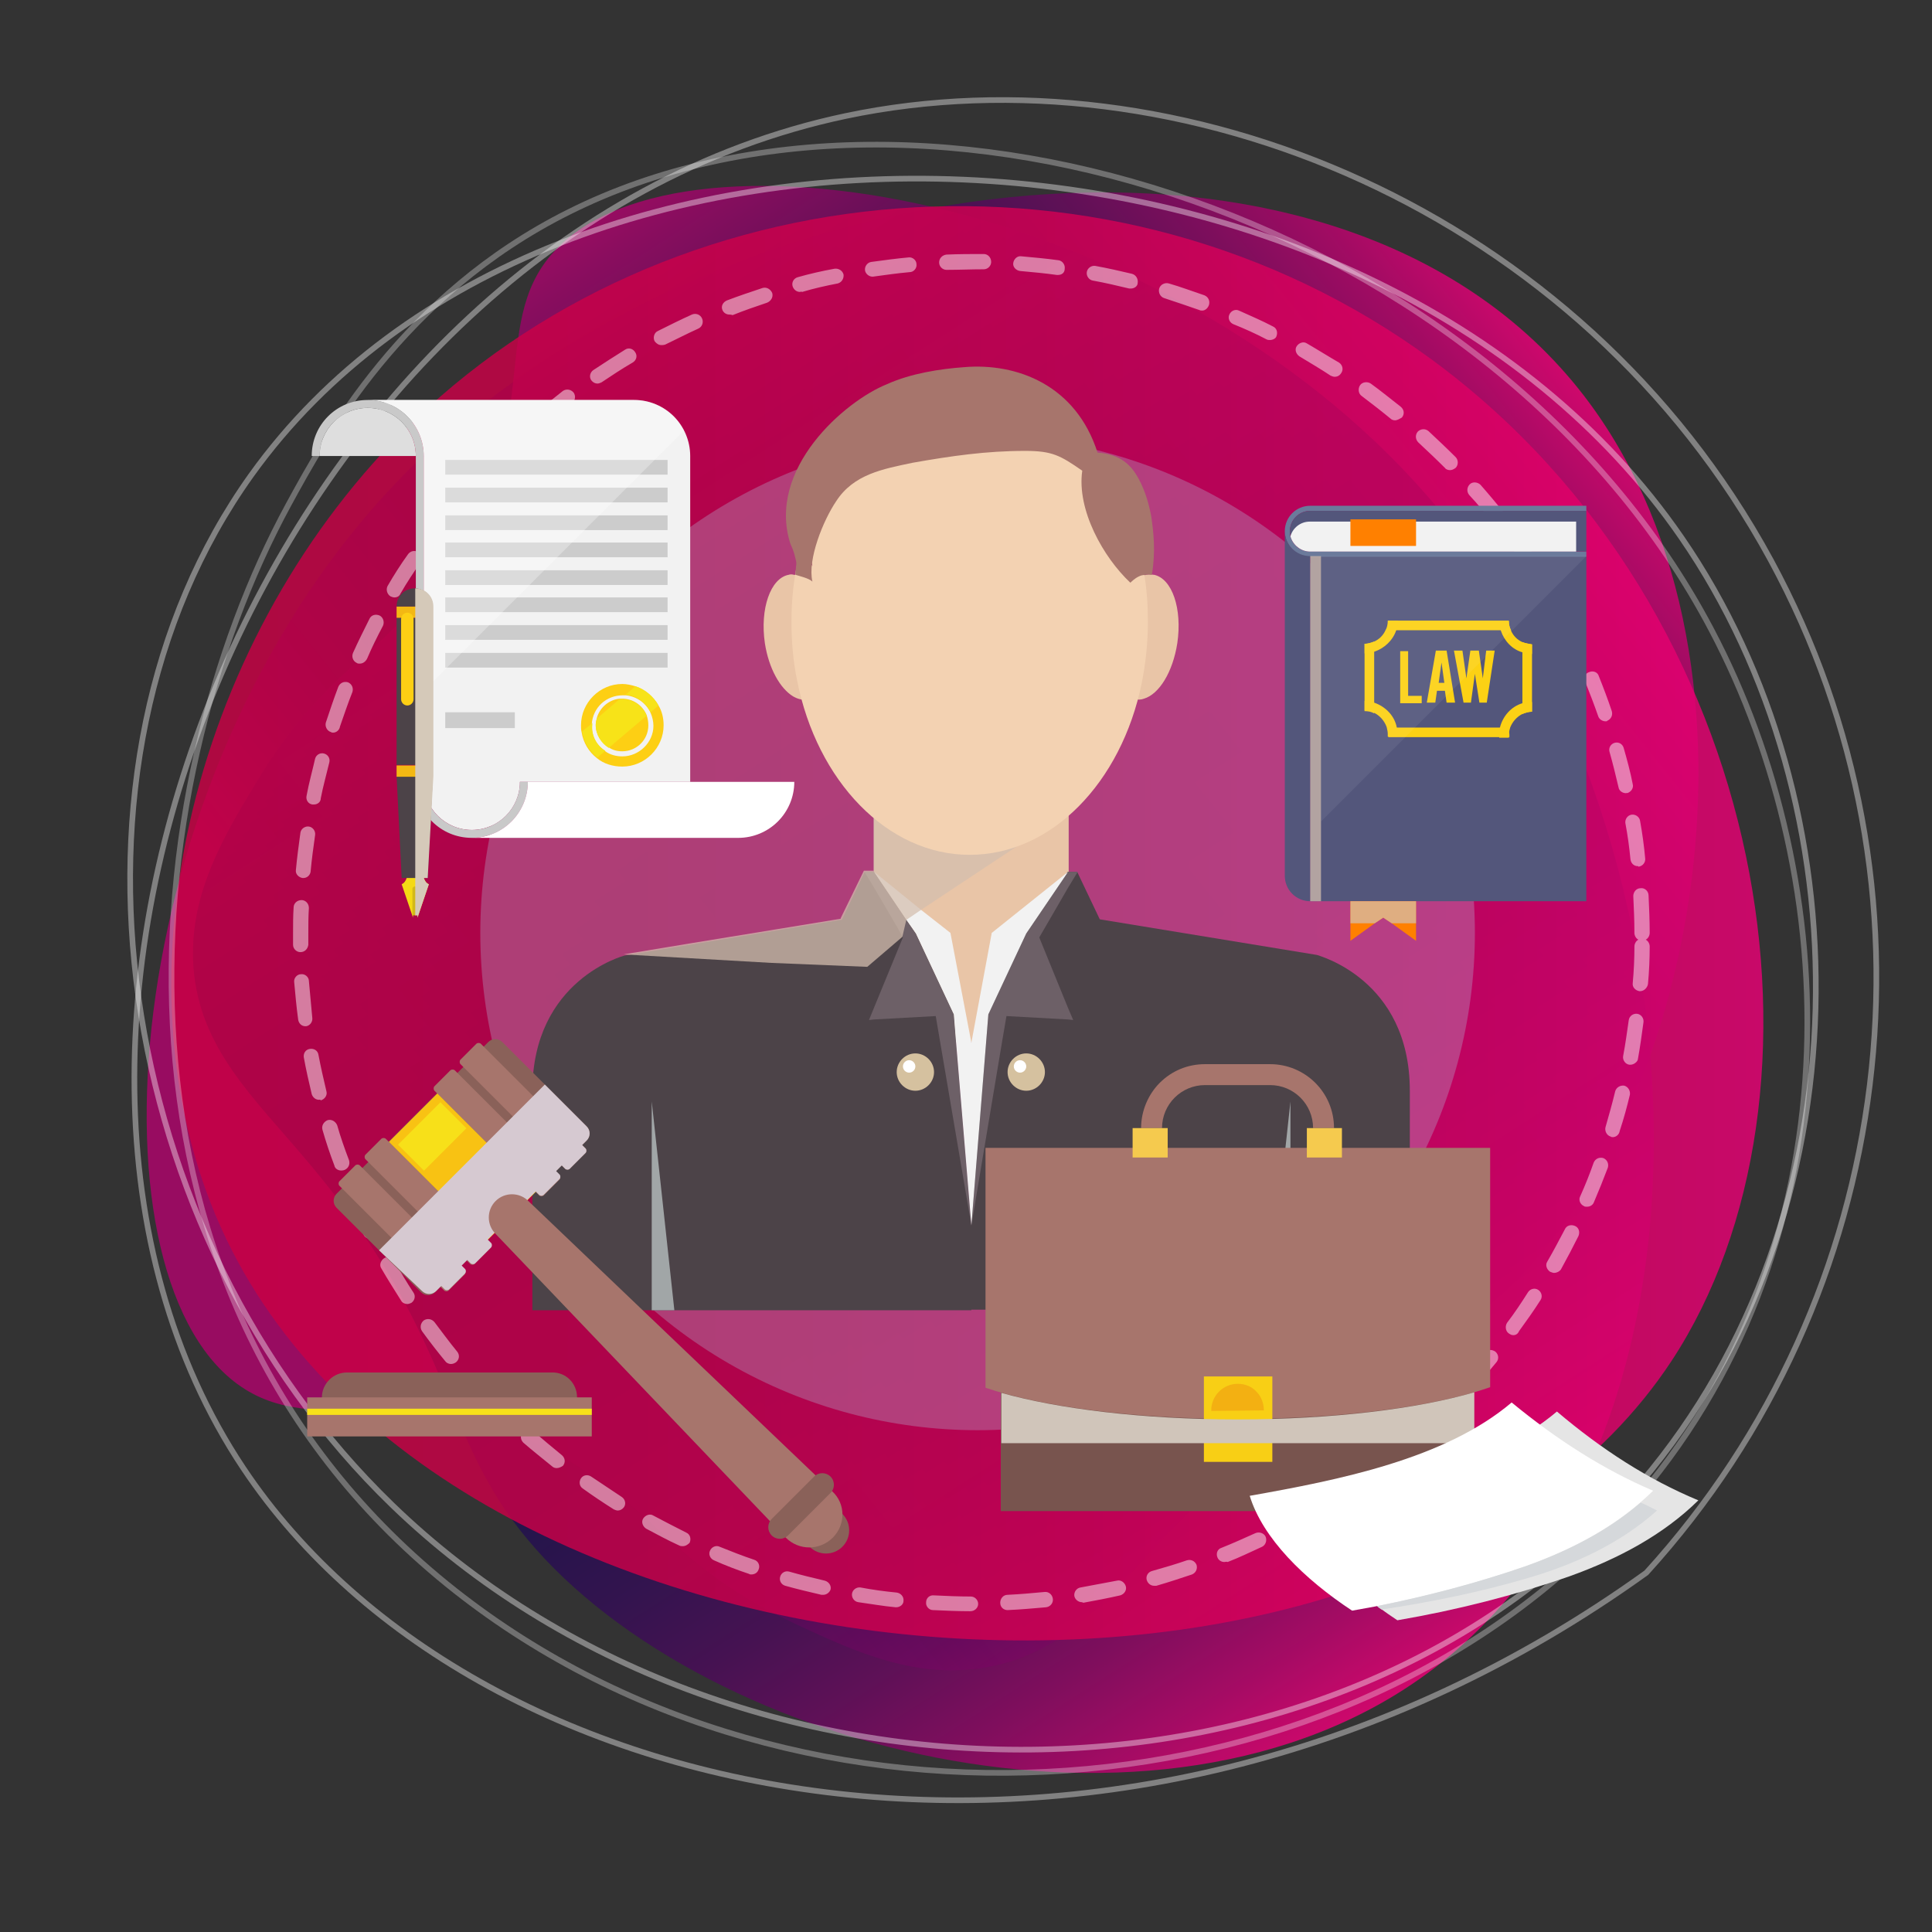 <?xml version="1.0" encoding="utf-8"?>
<!-- Generator: Adobe Illustrator 23.0.1, SVG Export Plug-In . SVG Version: 6.00 Build 0)  -->
<svg version="1.1" id="Layer_1" xmlns="http://www.w3.org/2000/svg" xmlns:xlink="http://www.w3.org/1999/xlink" x="0px" y="0px"
	 viewBox="0 0 341.5 341.5" style="enable-background:new 0 0 341.5 341.5;" xml:space="preserve">
<rect x="0" y="0" width="341.5" height="341.5" fill="#333333" stroke="none"/>
<style type="text/css">
	.st0{display:none;}
	.st1{display:inline;fill:#0090E9;}
	.st2{display:none;fill:url(#SVGID_1_);}
	.st3{opacity:0.85;fill:url(#SVGID_2_);enable-background:new    ;}
	.st4{opacity:0.85;fill:url(#SVGID_3_);enable-background:new    ;}
	.st5{display:none;opacity:0.85;fill:url(#SVGID_4_);enable-background:new    ;}
	.st6{opacity:0.82;fill:url(#SVGID_5_);enable-background:new    ;}
	.st7{display:none;fill:url(#SVGID_6_);}
	.st8{opacity:0.39;fill:none;stroke:#FFFFFF;stroke-miterlimit:10;enable-background:new    ;}
	.st9{opacity:0.3;fill:none;stroke:#FFFFFF;stroke-miterlimit:10;enable-background:new    ;}
	.st10{opacity:0.38;fill:none;stroke:#FFFFFF;stroke-miterlimit:10;enable-background:new    ;}
	.st11{fill:url(#SVGID_7_);}
	.st12{opacity:0.31;fill:#B2C1DD;}
	.st13{opacity:0.48;}
	.st14{fill:#FFFFFF;}
	.st15{fill:#C9C9C9;}
	.st16{fill:#DEDEDE;}
	.st17{fill:#F2F2F2;}
	.st18{fill:#CCCCCC;}
	.st19{opacity:0.3;fill:#FFFFFF;}
	.st20{fill:#FDCF14;}
	.st21{fill:#F7E318;}
	.st22{fill:#F4D915;}
	.st23{fill:#4C4348;}
	.st24{fill:#F3B813;}
	.st25{fill:#D2B919;}
	.st26{fill:#D5C9B9;}
	.st27{fill:#53567B;}
	.st28{fill:#6B7A9B;}
	.st29{opacity:0.74;fill:#D4BFAE;}
	.st30{fill:#FF8000;}
	.st31{fill:#FCD114;}
	.st32{opacity:7.000000e-02;fill:#F2F2F2;}
	.st33{fill:#E9C5A7;}
	.st34{fill:#E5E5E5;}
	.st35{fill:#6D6067;}
	.st36{fill:#A1A6A7;}
	.st37{fill:#F3D2B2;}
	.st38{fill:#A7756C;}
	.st39{fill:#D5C19F;}
	.st40{fill:#8A6159;}
	.st41{fill:#F8C213;}
	.st42{fill:#D6C9D1;}
	.st43{fill:#F7E019;}
	.st44{fill:#78544E;}
	.st45{fill:#F5CA4E;}
	.st46{fill:#F8CF15;}
	.st47{fill:#F3B012;}
	.st48{fill:#D0C5BA;}
	.st49{fill:#D5D8DB;}
</style>
<g>
	<g id="Layer_4" class="st0">
		<rect class="st1" width="351" height="341.5"/>
	</g>
	<g>
		<g>
			
				<linearGradient id="SVGID_1_" gradientUnits="userSpaceOnUse" x1="0" y1="-483.4" x2="342.8" y2="-483.4" gradientTransform="matrix(1 0 0 -1 0 -312)">
				<stop  offset="0" style="stop-color:#14104D"/>
				<stop  offset="0.15" style="stop-color:#18104E"/>
				<stop  offset="0.288" style="stop-color:#230F50"/>
				<stop  offset="0.422" style="stop-color:#360D53"/>
				<stop  offset="0.553" style="stop-color:#500B58"/>
				<stop  offset="0.682" style="stop-color:#72095F"/>
				<stop  offset="0.81" style="stop-color:#9C0666"/>
				<stop  offset="0.934" style="stop-color:#CC0270"/>
				<stop  offset="1" style="stop-color:#E90075"/>
			</linearGradient>
			<rect class="st2" width="342.8" height="342.8"/>
			<title>featured-carousel-1</title>
			<g>
				<g id="Layer_15">
					
						<linearGradient id="SVGID_2_" gradientUnits="userSpaceOnUse" x1="-633.981" y1="-995.77" x2="-338.125" y2="-995.795" gradientTransform="matrix(0.78 -0.625 -0.625 -0.78 -80.525 -920.755)">
						<stop  offset="0.186" style="stop-color:#A90569"/>
						<stop  offset="0.2" style="stop-color:#990666"/>
						<stop  offset="0.24" style="stop-color:#71095E"/>
						<stop  offset="0.281" style="stop-color:#4F0C58"/>
						<stop  offset="0.322" style="stop-color:#350E53"/>
						<stop  offset="0.365" style="stop-color:#230F50"/>
						<stop  offset="0.409" style="stop-color:#18104E"/>
						<stop  offset="0.458" style="stop-color:#14104D"/>
						<stop  offset="0.559" style="stop-color:#17104E"/>
						<stop  offset="0.636" style="stop-color:#210F4F"/>
						<stop  offset="0.704" style="stop-color:#310E52"/>
						<stop  offset="0.768" style="stop-color:#480C57"/>
						<stop  offset="0.829" style="stop-color:#660A5C"/>
						<stop  offset="0.887" style="stop-color:#8A0763"/>
						<stop  offset="0.944" style="stop-color:#B5046B"/>
						<stop  offset="0.997" style="stop-color:#E60075"/>
						<stop  offset="1" style="stop-color:#E90075"/>
					</linearGradient>
					<path class="st3" d="M41.9,244.6C14.5,224.4,21.1,135,71.4,83.9C125.1,29.4,234.1,12.7,279,68.7
						c37.1,46.3,21.4,130.9-15.3,161.6c-15.1,12.6-32.4,14.9-57.1,40.6c-10.3,10.7-17.8,21.3-32.2,23.8c-12.3,2.2-23-2.6-33.7-7.6
						c-21.2-10-24-19.2-39.5-28.5C73.7,242,56.4,255.3,41.9,244.6z"/>
					
						<linearGradient id="SVGID_3_" gradientUnits="userSpaceOnUse" x1="92.003" y1="727.364" x2="387.861" y2="727.17" gradientTransform="matrix(0.541 0.841 0.841 -0.541 -572.304 364.977)">
						<stop  offset="0" style="stop-color:#A90569"/>
						<stop  offset="2.322567e-02" style="stop-color:#990666"/>
						<stop  offset="9.014110e-02" style="stop-color:#71095E"/>
						<stop  offset="0.159" style="stop-color:#4F0C58"/>
						<stop  offset="0.229" style="stop-color:#350E53"/>
						<stop  offset="0.301" style="stop-color:#230F50"/>
						<stop  offset="0.376" style="stop-color:#18104E"/>
						<stop  offset="0.458" style="stop-color:#14104D"/>
						<stop  offset="0.555" style="stop-color:#17104E"/>
						<stop  offset="0.632" style="stop-color:#210F4F"/>
						<stop  offset="0.701" style="stop-color:#320E53"/>
						<stop  offset="0.766" style="stop-color:#490C57"/>
						<stop  offset="0.828" style="stop-color:#670A5D"/>
						<stop  offset="0.888" style="stop-color:#8D0764"/>
						<stop  offset="0.945" style="stop-color:#B8046C"/>
						<stop  offset="1" style="stop-color:#E90075"/>
					</linearGradient>
					<path class="st4" d="M97.9,44.5c23-25.2,111.2-9.3,156.8,46c48.6,59,53.9,169.2-6.5,208.1c-49.9,32.1-132.4,7.6-159.1-32
						c-11-16.4-11.5-33.8-34.5-61C45,194.1,35.3,185.5,34.2,171c-0.9-12.5,5-22.6,11.1-32.7c12.1-20.1,21.6-21.9,32.5-36.4
						C97.2,76.4,85.8,57.7,97.9,44.5z"/>
					
						<linearGradient id="SVGID_4_" gradientUnits="userSpaceOnUse" x1="12.153" y1="-472.275" x2="308" y2="-472.275" gradientTransform="matrix(1 0 0 -1 0 -312)">
						<stop  offset="0" style="stop-color:#C90044"/>
						<stop  offset="0.298" style="stop-color:#CB0048"/>
						<stop  offset="0.572" style="stop-color:#D30053"/>
						<stop  offset="0.837" style="stop-color:#DF0065"/>
						<stop  offset="1" style="stop-color:#E90075"/>
					</linearGradient>
					<path class="st5" d="M13,150.5c-8.8-33,52.3-98.6,123.5-107c75.9-9,171.5,46.2,171.5,118c0,59.3-65.2,115.5-113,116.5
						c-19.7,0.4-34.6-8.6-70-4c-14.7,1.9-27.2,5.4-40-1.5c-11-6-16.3-16.5-21.5-27c-10.3-21-6.8-30-13-47
						C39.4,168.3,17.6,167.8,13,150.5z"/>
					
						<linearGradient id="SVGID_5_" gradientUnits="userSpaceOnUse" x1="30.287" y1="-475.2" x2="311.692" y2="-475.2" gradientTransform="matrix(1 0 0 -1 0 -312)">
						<stop  offset="0" style="stop-color:#C90044"/>
						<stop  offset="0.298" style="stop-color:#CB0048"/>
						<stop  offset="0.572" style="stop-color:#D30053"/>
						<stop  offset="0.837" style="stop-color:#DF0065"/>
						<stop  offset="1" style="stop-color:#E90075"/>
					</linearGradient>
					<path class="st6" d="M40,219c-21.1-43.9-6.5-104.8,31-142.5c47-47.3,125.9-54.1,182-13c60.9,44.7,73.2,130.2,42.5,177
						C246.4,315.2,80.3,303.1,40,219z"/>
					
						<radialGradient id="SVGID_6_" cx="170.8" cy="882.8" r="170.8" gradientTransform="matrix(1 0 0 1 0 -712)" gradientUnits="userSpaceOnUse">
						<stop  offset="0" style="stop-color:#FFFFFF"/>
						<stop  offset="0.959" style="stop-color:#FFFFFF"/>
						<stop  offset="1" style="stop-color:#FFFFFF"/>
					</radialGradient>
					<circle class="st7" cx="170.8" cy="170.8" r="170.8"/>
				</g>
			</g>
			<path class="st8" d="M44.4,84C97.8,9.4,242.5,15.6,297.2,95c32.4,47,33.2,119.5-7.1,167c-53.2,62.8-161,61.9-220.8,4
				C19.8,218.1,7.6,135.5,44.4,84z"/>
			<path class="st9" d="M80.5,281.2C14.3,229,23.8,139.2,51,89.2c6.5-11.9,20.1-37,49.5-51.7c62.8-31.5,163.9,1.5,202,73.8
				c23.5,44.5,26,109.5-14.5,155.2C238.3,322.6,141.7,329.4,80.5,281.2z"/>
			<path class="st10" d="M291,278c44.6-49,53.4-121.2,22-179C279.3,37,208.4,8.1,149.5,20.5C48.6,41.8-8.4,182.4,43,259.5
				C84.8,322.2,199.1,344.1,291,278z"/>
		</g>
		<g id="Layer_3">
			
				<linearGradient id="SVGID_7_" gradientUnits="userSpaceOnUse" x1="51.5" y1="-542.5" x2="51.5" y2="-542.5" gradientTransform="matrix(1 0 0 -1 0 -312)">
				<stop  offset="0" style="stop-color:#C90044"/>
				<stop  offset="0.298" style="stop-color:#CB0048"/>
				<stop  offset="0.572" style="stop-color:#D30053"/>
				<stop  offset="0.837" style="stop-color:#DF0065"/>
				<stop  offset="1" style="stop-color:#E90075"/>
			</linearGradient>
			<path class="st11" d="M51.5,230.5"/>
		</g>
	</g>
</g>
<g>
	<circle class="st12" cx="172.8" cy="164.9" r="87.9"/>
	<g class="st13">
		<path class="st14" d="M171.5,284.8L171.5,284.8c-2.2,0-4.4-0.1-6.6-0.2c-0.7,0-1.3-0.7-1.2-1.4c0-0.7,0.6-1.3,1.4-1.2
			c2.1,0.1,4.3,0.2,6.5,0.2c0.7,0,1.3,0.6,1.3,1.3C172.9,284.2,172.3,284.8,171.5,284.8z M178.1,284.6c-0.7,0-1.3-0.5-1.3-1.3
			c0-0.7,0.5-1.4,1.3-1.4c2.2-0.1,4.3-0.3,6.5-0.5c0.7-0.1,1.4,0.4,1.5,1.2c0.1,0.7-0.4,1.4-1.2,1.5
			C182.6,284.3,180.4,284.5,178.1,284.6C178.1,284.6,178.1,284.6,178.1,284.6z M158.4,284.1c0,0-0.1,0-0.1,0
			c-2.2-0.2-4.4-0.6-6.6-0.9c-0.7-0.1-1.2-0.8-1.1-1.5c0.1-0.7,0.8-1.2,1.5-1.1c2.1,0.4,4.3,0.7,6.4,0.9c0.7,0.1,1.3,0.7,1.2,1.5
			C159.7,283.6,159.1,284.1,158.4,284.1z M191.2,283.2c-0.6,0-1.2-0.5-1.3-1.1c-0.1-0.7,0.4-1.4,1.1-1.5c2.1-0.4,4.3-0.8,6.4-1.2
			c0.7-0.2,1.4,0.3,1.6,1c0.2,0.7-0.3,1.4-1,1.6c-2.2,0.5-4.3,0.9-6.5,1.3C191.3,283.2,191.2,283.2,191.2,283.2z M145.5,281.9
			c-0.1,0-0.2,0-0.3,0c-2.1-0.5-4.3-1-6.4-1.6c-0.7-0.2-1.1-0.9-0.9-1.6c0.2-0.7,0.9-1.1,1.6-0.9c2.1,0.6,4.2,1.1,6.3,1.6
			c0.7,0.2,1.2,0.9,1,1.6C146.6,281.5,146.1,281.9,145.5,281.9z M204,280.3c-0.6,0-1.1-0.4-1.3-1c-0.2-0.7,0.2-1.4,0.9-1.6
			c2.1-0.6,4.2-1.2,6.2-1.9c0.7-0.2,1.4,0.1,1.7,0.8c0.2,0.7-0.1,1.4-0.8,1.7c-2.1,0.7-4.2,1.4-6.3,2
			C204.2,280.3,204.1,280.3,204,280.3z M132.8,278.3c-0.1,0-0.3,0-0.4-0.1c-2.1-0.7-4.2-1.5-6.2-2.4c-0.7-0.3-1-1.1-0.7-1.7
			c0.3-0.7,1.1-1,1.7-0.7c2,0.8,4,1.6,6.1,2.3c0.7,0.2,1.1,1,0.8,1.7C133.9,278,133.4,278.3,132.8,278.3z M216.4,276.1
			c-0.5,0-1-0.3-1.2-0.8c-0.3-0.7,0-1.5,0.7-1.7c2-0.8,4-1.7,6-2.6c0.7-0.3,1.5,0,1.8,0.6c0.3,0.7,0,1.5-0.6,1.8
			c-2,0.9-4,1.9-6.1,2.7C216.8,276,216.6,276.1,216.4,276.1z M120.7,273.3c-0.2,0-0.4,0-0.6-0.1c-2-0.9-4-2-5.9-3
			c-0.6-0.4-0.9-1.2-0.5-1.8c0.4-0.6,1.2-0.9,1.8-0.5c1.9,1,3.8,2,5.8,3c0.7,0.3,0.9,1.1,0.6,1.8C121.6,273,121.2,273.3,120.7,273.3
			z M228.3,270.4c-0.5,0-0.9-0.2-1.2-0.7c-0.4-0.6-0.1-1.4,0.5-1.8c1.9-1,3.8-2.1,5.6-3.3c0.6-0.4,1.4-0.2,1.8,0.4
			c0.4,0.6,0.2,1.4-0.4,1.8c-1.9,1.2-3.8,2.3-5.8,3.3C228.7,270.4,228.5,270.4,228.3,270.4z M109.2,267c-0.2,0-0.5-0.1-0.7-0.2
			c-1.9-1.2-3.7-2.4-5.5-3.7c-0.6-0.4-0.7-1.2-0.3-1.8c0.4-0.6,1.2-0.7,1.8-0.3c1.8,1.2,3.6,2.4,5.4,3.6c0.6,0.4,0.8,1.2,0.4,1.8
			C110,266.8,109.6,267,109.2,267z M239.5,263.5c-0.4,0-0.8-0.2-1.1-0.6c-0.4-0.6-0.3-1.4,0.3-1.8c1.8-1.2,3.5-2.5,5.2-3.9
			c0.6-0.5,1.4-0.4,1.9,0.2c0.5,0.6,0.4,1.4-0.2,1.9c-1.7,1.4-3.5,2.7-5.3,4C240,263.4,239.8,263.5,239.5,263.5z M98.4,259.5
			c-0.3,0-0.6-0.1-0.8-0.3c-1.7-1.4-3.5-2.8-5.1-4.2c-0.5-0.5-0.6-1.3-0.1-1.9c0.5-0.5,1.3-0.6,1.9-0.1c1.6,1.4,3.3,2.8,5,4.2
			c0.6,0.5,0.7,1.3,0.2,1.9C99.2,259.3,98.8,259.5,98.4,259.5z M249.8,255.4c-0.4,0-0.7-0.2-1-0.5c-0.5-0.6-0.4-1.4,0.1-1.9
			c1.6-1.4,3.2-2.9,4.8-4.4c0.5-0.5,1.4-0.5,1.9,0c0.5,0.5,0.5,1.4,0,1.9c-1.6,1.5-3.2,3.1-4.9,4.5
			C250.5,255.3,250.1,255.4,249.8,255.4z M88.5,250.8c-0.3,0-0.7-0.1-0.9-0.4c-1.6-1.6-3.1-3.2-4.6-4.8c-0.5-0.5-0.5-1.4,0.1-1.9
			c0.5-0.5,1.4-0.5,1.9,0.1c1.4,1.6,3,3.2,4.5,4.7c0.5,0.5,0.5,1.4,0,1.9C89.2,250.7,88.9,250.8,88.5,250.8z M259.2,246.2
			c-0.3,0-0.6-0.1-0.9-0.3c-0.5-0.5-0.6-1.3-0.1-1.9c1.4-1.6,2.9-3.2,4.2-4.9c0.5-0.6,1.3-0.6,1.9-0.2c0.6,0.5,0.7,1.3,0.2,1.9
			c-1.4,1.7-2.9,3.4-4.3,5C259.9,246,259.6,246.2,259.2,246.2z M79.7,241.1c-0.4,0-0.8-0.2-1-0.5c-1.4-1.7-2.8-3.5-4.1-5.3
			c-0.4-0.6-0.3-1.4,0.3-1.9c0.6-0.4,1.4-0.3,1.9,0.3c1.3,1.7,2.6,3.5,4,5.2c0.5,0.6,0.4,1.4-0.2,1.9C80.3,241,80,241.1,79.7,241.1z
			 M267.5,236c-0.3,0-0.5-0.1-0.8-0.3c-0.6-0.4-0.7-1.3-0.3-1.9c1.3-1.7,2.5-3.5,3.7-5.4c0.4-0.6,1.2-0.8,1.8-0.4
			c0.6,0.4,0.8,1.2,0.4,1.8c-1.2,1.9-2.5,3.7-3.8,5.5C268.3,235.8,267.9,236,267.5,236z M72,230.5c-0.4,0-0.9-0.2-1.1-0.6
			c-1.2-1.9-2.4-3.8-3.5-5.7c-0.4-0.6-0.1-1.4,0.5-1.8c0.6-0.4,1.4-0.1,1.8,0.5c1.1,1.9,2.2,3.8,3.4,5.6c0.4,0.6,0.2,1.4-0.4,1.8
			C72.5,230.4,72.2,230.5,72,230.5z M274.7,225c-0.2,0-0.4-0.1-0.7-0.2c-0.6-0.4-0.9-1.2-0.5-1.8c1.1-1.9,2.1-3.8,3.1-5.7
			c0.3-0.7,1.1-0.9,1.8-0.6c0.7,0.3,0.9,1.1,0.6,1.8c-1,2-2,3.9-3.1,5.9C275.6,224.8,275.1,225,274.7,225z M65.5,219
			c-0.5,0-1-0.3-1.2-0.7c-1-2-1.9-4-2.8-6c-0.3-0.7,0-1.5,0.7-1.7c0.7-0.3,1.5,0,1.7,0.7c0.9,2,1.8,4,2.7,5.9
			c0.3,0.7,0.1,1.5-0.6,1.8C65.9,219,65.7,219,65.5,219z M280.5,213.3c-0.2,0-0.4,0-0.5-0.1c-0.7-0.3-1-1.1-0.7-1.7
			c0.9-2,1.7-4,2.4-6c0.3-0.7,1-1,1.7-0.8c0.7,0.3,1,1,0.8,1.7c-0.8,2.1-1.6,4.1-2.5,6.2C281.5,213,281.1,213.3,280.5,213.3z
			 M60.3,206.9c-0.5,0-1.1-0.3-1.2-0.9c-0.8-2.1-1.5-4.2-2.1-6.3c-0.2-0.7,0.2-1.4,0.9-1.7c0.7-0.2,1.4,0.2,1.7,0.9
			c0.6,2.1,1.3,4.1,2.1,6.2c0.2,0.7-0.1,1.4-0.8,1.7C60.6,206.9,60.4,206.9,60.3,206.9z M285.1,201c-0.1,0-0.3,0-0.4-0.1
			c-0.7-0.2-1.1-1-0.9-1.7c0.6-2.1,1.2-4.2,1.7-6.3c0.2-0.7,0.9-1.1,1.6-1c0.7,0.2,1.1,0.9,1,1.6c-0.5,2.1-1.1,4.3-1.8,6.4
			C286.2,200.6,285.6,201,285.1,201z M56.4,194.4c-0.6,0-1.1-0.4-1.3-1c-0.5-2.1-1-4.3-1.4-6.5c-0.1-0.7,0.3-1.4,1.1-1.5
			c0.7-0.1,1.4,0.3,1.5,1.1c0.4,2.1,0.9,4.3,1.4,6.4c0.2,0.7-0.3,1.4-1,1.6C56.6,194.3,56.5,194.4,56.4,194.4z M288.2,188.2
			c-0.1,0-0.2,0-0.2,0c-0.7-0.1-1.2-0.8-1.1-1.5c0.4-2.1,0.7-4.3,1-6.4c0.1-0.7,0.8-1.2,1.5-1.1c0.7,0.1,1.2,0.8,1.1,1.5
			c-0.3,2.2-0.6,4.4-1,6.6C289.4,187.7,288.8,188.2,288.2,188.2z M54,181.4c-0.7,0-1.2-0.5-1.3-1.2c-0.3-2.2-0.5-4.4-0.7-6.6
			c-0.1-0.7,0.5-1.4,1.2-1.4c0.7-0.1,1.4,0.5,1.4,1.2c0.2,2.1,0.4,4.3,0.6,6.5c0.1,0.7-0.4,1.4-1.1,1.5
			C54.2,181.4,54.1,181.4,54,181.4z M289.9,175.2c0,0-0.1,0-0.1,0c-0.7-0.1-1.3-0.7-1.2-1.4c0.2-2.2,0.3-4.3,0.3-6.5
			c0-0.5,0.3-1,0.7-1.2c-0.4-0.2-0.7-0.7-0.7-1.2c0-2.2-0.1-4.4-0.2-6.5c0-0.7,0.5-1.4,1.3-1.4c0.7-0.1,1.4,0.5,1.4,1.3
			c0.1,2.2,0.2,4.4,0.2,6.6c0,0.5-0.3,1-0.7,1.2c0.4,0.2,0.7,0.7,0.7,1.2c0,2.2-0.1,4.4-0.3,6.6
			C291.2,174.6,290.6,175.2,289.9,175.2z M53.1,168.3c-0.7,0-1.3-0.6-1.3-1.3c0-0.7,0-1.4,0-2.1c0-1.5,0-3,0.1-4.5
			c0-0.7,0.6-1.3,1.4-1.3c0.7,0,1.3,0.6,1.3,1.4c-0.1,1.5-0.1,2.9-0.1,4.4c0,0.7,0,1.4,0,2.1C54.4,167.7,53.9,168.3,53.1,168.3
			C53.1,168.3,53.1,168.3,53.1,168.3z M53.6,155.2c0,0-0.1,0-0.1,0c-0.7-0.1-1.3-0.7-1.2-1.4c0.2-2.2,0.5-4.4,0.8-6.6
			c0.1-0.7,0.8-1.2,1.5-1.1c0.7,0.1,1.2,0.8,1.1,1.5c-0.3,2.1-0.6,4.3-0.8,6.5C54.8,154.7,54.3,155.2,53.6,155.2z M289.5,153.1
			c-0.7,0-1.2-0.5-1.3-1.2c-0.2-2.1-0.5-4.3-0.9-6.4c-0.1-0.7,0.4-1.4,1.1-1.5c0.7-0.1,1.4,0.4,1.5,1.1c0.4,2.2,0.7,4.4,0.9,6.6
			c0.1,0.7-0.4,1.4-1.2,1.5C289.6,153.1,289.6,153.1,289.5,153.1z M55.5,142.2c-0.1,0-0.2,0-0.3,0c-0.7-0.1-1.2-0.8-1-1.6
			c0.4-2.2,1-4.3,1.5-6.5c0.2-0.7,0.9-1.1,1.6-0.9c0.7,0.2,1.1,0.9,0.9,1.6c-0.5,2.1-1.1,4.2-1.5,6.3
			C56.7,141.8,56.1,142.2,55.5,142.2z M287.4,140.2c-0.6,0-1.2-0.4-1.3-1c-0.5-2.1-1-4.2-1.6-6.3c-0.2-0.7,0.2-1.4,0.9-1.6
			c0.7-0.2,1.4,0.2,1.6,0.9c0.6,2.1,1.2,4.3,1.6,6.4c0.2,0.7-0.3,1.4-1,1.6C287.6,140.1,287.5,140.2,287.4,140.2z M58.9,129.5
			c-0.1,0-0.3,0-0.4-0.1c-0.7-0.2-1.1-1-0.9-1.7c0.7-2.1,1.4-4.2,2.2-6.3c0.3-0.7,1-1,1.7-0.8c0.7,0.3,1,1,0.8,1.7
			c-0.8,2-1.5,4.1-2.2,6.1C60,129.1,59.4,129.5,58.9,129.5z M283.8,127.5c-0.5,0-1.1-0.3-1.3-0.9c-0.7-2-1.5-4.1-2.3-6.1
			c-0.3-0.7,0-1.5,0.7-1.7c0.7-0.3,1.5,0,1.7,0.7c0.8,2,1.6,4.1,2.3,6.2c0.2,0.7-0.1,1.4-0.8,1.7
			C284.1,127.5,283.9,127.5,283.8,127.5z M63.6,117.3c-0.2,0-0.4,0-0.5-0.1c-0.7-0.3-1-1.1-0.7-1.8c0.9-2,1.9-4,2.9-6
			c0.3-0.7,1.1-0.9,1.8-0.6c0.6,0.3,0.9,1.1,0.6,1.8c-1,1.9-2,3.9-2.8,5.8C64.6,117,64.1,117.3,63.6,117.3z M278.8,115.3
			c-0.5,0-1-0.3-1.2-0.8c-0.9-1.9-1.9-3.9-3-5.8c-0.4-0.6-0.1-1.4,0.5-1.8c0.6-0.4,1.4-0.1,1.8,0.5c1.1,1.9,2.1,3.9,3,5.9
			c0.3,0.7,0,1.5-0.6,1.8C279.2,115.3,279,115.3,278.8,115.3z M69.7,105.6c-0.2,0-0.5-0.1-0.7-0.2c-0.6-0.4-0.8-1.2-0.5-1.8
			c1.1-1.9,2.3-3.8,3.6-5.6c0.4-0.6,1.2-0.8,1.8-0.4c0.6,0.4,0.8,1.2,0.4,1.8c-1.2,1.8-2.4,3.6-3.5,5.5
			C70.6,105.4,70.2,105.6,69.7,105.6z M272.5,103.8c-0.4,0-0.9-0.2-1.1-0.6c-1.1-1.8-2.3-3.7-3.6-5.4c-0.4-0.6-0.3-1.4,0.3-1.8
			c0.6-0.4,1.4-0.3,1.8,0.3c1.3,1.8,2.5,3.7,3.7,5.6c0.4,0.6,0.2,1.4-0.4,1.8C273,103.7,272.7,103.8,272.5,103.8z M77,94.7
			c-0.3,0-0.6-0.1-0.8-0.3c-0.6-0.4-0.7-1.3-0.3-1.9c1.3-1.7,2.7-3.5,4.2-5.2c0.5-0.6,1.3-0.6,1.9-0.2c0.6,0.5,0.6,1.3,0.2,1.9
			c-1.4,1.7-2.8,3.4-4.1,5.1C77.8,94.6,77.4,94.7,77,94.7z M264.9,93c-0.4,0-0.8-0.2-1-0.5c-1.3-1.7-2.7-3.4-4.2-5
			c-0.5-0.6-0.4-1.4,0.1-1.9c0.5-0.5,1.4-0.4,1.9,0.1c1.5,1.7,2.9,3.4,4.3,5.1c0.5,0.6,0.4,1.4-0.2,1.9
			C265.5,92.9,265.2,93,264.9,93z M85.5,84.7c-0.3,0-0.7-0.1-0.9-0.4c-0.5-0.5-0.6-1.3-0.1-1.9c1.5-1.6,3.1-3.2,4.7-4.7
			c0.5-0.5,1.4-0.5,1.9,0.1c0.5,0.5,0.5,1.4-0.1,1.9c-1.6,1.5-3.1,3-4.6,4.6C86.2,84.6,85.9,84.7,85.5,84.7z M256.3,83.1
			c-0.3,0-0.7-0.1-0.9-0.4c-1.5-1.5-3.1-3-4.7-4.5c-0.5-0.5-0.6-1.3-0.1-1.9c0.5-0.5,1.3-0.6,1.9-0.1c1.6,1.5,3.2,3,4.8,4.6
			c0.5,0.5,0.5,1.4,0,1.9C256.9,83,256.6,83.1,256.3,83.1z M95.1,75.7c-0.4,0-0.8-0.2-1-0.5c-0.5-0.6-0.4-1.4,0.2-1.9
			c1.7-1.4,3.4-2.8,5.2-4.2c0.6-0.4,1.4-0.3,1.9,0.3c0.4,0.6,0.3,1.4-0.3,1.9c-1.7,1.3-3.4,2.7-5.1,4.1
			C95.7,75.6,95.4,75.7,95.1,75.7z M246.6,74.3c-0.3,0-0.6-0.1-0.8-0.3c-1.7-1.4-3.4-2.7-5.1-4c-0.6-0.4-0.7-1.3-0.3-1.9
			c0.4-0.6,1.3-0.7,1.9-0.3c1.8,1.3,3.5,2.7,5.3,4.1c0.6,0.5,0.7,1.3,0.2,1.9C247.3,74.1,246.9,74.3,246.6,74.3z M105.6,67.8
			c-0.4,0-0.8-0.2-1.1-0.6c-0.4-0.6-0.2-1.4,0.4-1.8c1.8-1.2,3.7-2.4,5.6-3.6c0.6-0.4,1.4-0.2,1.8,0.5c0.4,0.6,0.2,1.4-0.5,1.8
			c-1.9,1.1-3.7,2.3-5.5,3.5C106.1,67.7,105.8,67.8,105.6,67.8z M235.9,66.6c-0.2,0-0.5-0.1-0.7-0.2c-1.8-1.2-3.7-2.3-5.5-3.4
			c-0.6-0.4-0.9-1.2-0.5-1.8c0.4-0.6,1.2-0.9,1.8-0.5c1.9,1.1,3.8,2.3,5.7,3.4c0.6,0.4,0.8,1.2,0.4,1.8
			C236.8,66.4,236.4,66.6,235.9,66.6z M116.9,61c-0.5,0-0.9-0.3-1.2-0.7c-0.3-0.6-0.1-1.5,0.6-1.8c2-1,4-2,6-2.9
			c0.7-0.3,1.5,0,1.8,0.7c0.3,0.7,0,1.5-0.7,1.8c-2,0.9-3.9,1.9-5.8,2.8C117.3,61,117.1,61,116.9,61z M224.5,60.1
			c-0.2,0-0.4,0-0.6-0.1c-1.9-1-3.9-1.9-5.9-2.7c-0.7-0.3-1-1.1-0.7-1.7c0.3-0.7,1.1-1,1.7-0.7c2,0.9,4.1,1.8,6,2.8
			c0.7,0.3,0.9,1.1,0.6,1.8C225.5,59.8,225,60.1,224.5,60.1z M128.9,55.6c-0.5,0-1-0.3-1.2-0.8c-0.3-0.7,0.1-1.4,0.8-1.7
			c2.1-0.8,4.2-1.5,6.3-2.2c0.7-0.2,1.4,0.2,1.7,0.9c0.2,0.7-0.2,1.4-0.9,1.7c-2.1,0.7-4.1,1.4-6.1,2.2
			C129.2,55.6,129,55.6,128.9,55.6z M212.5,54.9c-0.2,0-0.3,0-0.5-0.1c-2-0.7-4.1-1.4-6.2-2.1c-0.7-0.2-1.1-1-0.9-1.7
			c0.2-0.7,1-1.1,1.7-0.9c2.1,0.6,4.2,1.4,6.3,2.1c0.7,0.3,1,1,0.8,1.7C213.5,54.5,213,54.9,212.5,54.9z M141.4,51.6
			c-0.6,0-1.1-0.4-1.3-1c-0.2-0.7,0.2-1.4,0.9-1.6c2.1-0.6,4.3-1.1,6.5-1.5c0.7-0.1,1.4,0.3,1.6,1c0.1,0.7-0.3,1.4-1,1.6
			c-2.1,0.4-4.3,0.9-6.3,1.5C141.6,51.5,141.5,51.6,141.4,51.6z M199.9,51c-0.1,0-0.2,0-0.3,0c-2.1-0.5-4.2-1-6.4-1.4
			c-0.7-0.1-1.2-0.8-1.1-1.5c0.1-0.7,0.8-1.2,1.5-1.1c2.2,0.4,4.4,0.9,6.5,1.4c0.7,0.2,1.1,0.9,1,1.6C201.1,50.6,200.5,51,199.9,51z
			 M154.2,48.9c-0.6,0-1.2-0.5-1.3-1.1c-0.1-0.7,0.4-1.4,1.1-1.5c2.2-0.3,4.4-0.6,6.6-0.8c0.7-0.1,1.4,0.5,1.4,1.2
			c0.1,0.7-0.5,1.4-1.2,1.4c-2.2,0.2-4.3,0.5-6.5,0.8C154.4,48.9,154.3,48.9,154.2,48.9z M187,48.6c-0.1,0-0.1,0-0.2,0
			c-2.1-0.3-4.3-0.5-6.5-0.7c-0.7-0.1-1.3-0.7-1.2-1.4c0.1-0.7,0.7-1.3,1.4-1.2c2.2,0.2,4.4,0.4,6.6,0.7c0.7,0.1,1.2,0.8,1.1,1.5
			C188.2,48.2,187.7,48.6,187,48.6z M167.3,47.7c-0.7,0-1.3-0.6-1.3-1.3c0-0.7,0.5-1.3,1.3-1.4c2.2-0.1,4.4-0.1,6.6-0.1
			c0.7,0,1.3,0.6,1.3,1.4c0,0.7-0.6,1.3-1.3,1.3c0,0,0,0,0,0C171.7,47.6,169.5,47.7,167.3,47.7C167.4,47.7,167.3,47.7,167.3,47.7z"
			/>
	</g>
	<g>
		<path class="st15" d="M72,73.6c-1.8-1.8-4.3-2.9-7-2.9c-5.5,0-9.9,4.4-9.9,9.9h1.4c0-4.7,3.8-8.5,8.5-8.5c4.7,0,8.5,3.8,8.5,8.5
			v57.6h1.4V80.6C74.9,77.9,73.8,75.4,72,73.6z"/>
		<path class="st16" d="M73.5,80.6h-17c0-4.7,3.8-8.5,8.5-8.5C69.7,72.1,73.5,75.9,73.5,80.6z"/>
		<path class="st17" d="M122,80.6v57.6H91.9c0,4.7-3.8,8.5-8.5,8.5c-4.7,0-8.5-3.8-8.5-8.5h0V80.6c0-2.7-1.1-5.2-2.9-7
			c-1.8-1.8-4.3-2.9-7-2.9h47.1c2.7,0,5.2,1.1,7,2.9C120.9,75.4,122,77.9,122,80.6z"/>
		<path class="st15" d="M93.3,138.2h-1.4c0,4.7-3.8,8.5-8.5,8.5c-4.7,0-8.5-3.8-8.5-8.5h-1.4c0,5.5,4.4,9.9,9.9,9.9
			c2.7,0,5.2-1.1,7-2.9C92.2,143.4,93.3,140.9,93.3,138.2z"/>
		<path class="st14" d="M140.4,138.2H93.3c0,2.7-1.1,5.2-2.9,7c-1.8,1.8-4.3,2.9-7,2.9h47.1c2.7,0,5.2-1.1,7-2.9
			C139.3,143.4,140.4,140.9,140.4,138.2z"/>
		<rect x="78.7" y="81.3" class="st18" width="39.3" height="2.6"/>
		<rect x="78.7" y="86.2" class="st18" width="39.3" height="2.6"/>
		<rect x="78.7" y="91.1" class="st18" width="39.3" height="2.6"/>
		<rect x="78.7" y="95.9" class="st18" width="39.3" height="2.6"/>
		<rect x="78.7" y="100.8" class="st18" width="39.3" height="2.6"/>
		<rect x="78.7" y="105.6" class="st18" width="39.3" height="2.6"/>
		<rect x="78.7" y="110.5" class="st18" width="39.3" height="2.6"/>
		<rect x="78.7" y="115.4" class="st18" width="39.3" height="2.6"/>
		<rect x="78.7" y="125.9" class="st18" width="12.3" height="2.8"/>
		<path class="st19" d="M74.9,122.1V80.6c0-2.7-1.1-5.2-2.9-7c-1.8-1.8-4.3-2.9-7-2.9h47.1c2.7,0,5.2,1.1,7,2.9
			c0.7,0.7,1.3,1.6,1.8,2.5L74.9,122.1z"/>
		<path class="st20" d="M116.4,124.7c-0.9-1.6-2.4-2.8-4.1-3.4c-0.7-0.2-1.5-0.4-2.3-0.4c-4,0-7.3,3.3-7.3,7.3c0,0.4,0,0.8,0.1,1.2
			c0.3,1.9,1.3,3.5,2.7,4.6c1.2,1,2.8,1.5,4.5,1.5c4,0,7.3-3.3,7.3-7.3C117.3,126.9,117,125.7,116.4,124.7z M110,133.7
			c-1.1,0-2.2-0.3-3-0.9c-1.5-1-2.4-2.6-2.4-4.5c0-0.1,0-0.2,0-0.3c0.2-2.9,2.5-5.1,5.5-5.1c0.2,0,0.3,0,0.5,0
			c2,0.2,3.6,1.4,4.4,3.1c0.3,0.7,0.5,1.5,0.5,2.3C115.5,131.2,113,133.7,110,133.7z"/>
		<path class="st20" d="M114.6,128.2c0,2.6-2.1,4.6-4.6,4.6c-0.9,0-1.7-0.2-2.4-0.7c-1.3-0.8-2.3-2.3-2.3-4c0-0.4,0.1-0.8,0.2-1.2
			c0.5-1.8,2.1-3.2,4-3.4c0.2,0,0.3,0,0.5,0c1.9,0,3.6,1.2,4.3,2.9C114.5,127,114.6,127.6,114.6,128.2z"/>
		<path class="st21" d="M107,132.7l-1.4,1.2c-1.4-1.1-2.4-2.7-2.7-4.6l1.8-1.5c0,0.1,0,0.2,0,0.3C104.5,130.1,105.5,131.8,107,132.7
			z"/>
		<path class="st21" d="M114.3,126.5l-6.7,5.7c-1.3-0.8-2.3-2.3-2.3-4c0-0.4,0.1-0.8,0.2-1.2l4-3.4c0.2,0,0.3,0,0.5,0
			C112,123.6,113.6,124.8,114.3,126.5z"/>
		<path class="st21" d="M116.4,124.7l-1.4,1.2c-0.8-1.7-2.5-3-4.4-3.1l1.7-1.5C114,121.8,115.5,123.1,116.4,124.7z"/>
	</g>
	<g>
		<path class="st22" d="M75.8,156.3l-2,5.9l0,0v0l0-5c0-0.2-0.2-0.4-0.4-0.4c-0.2,0-0.4,0.2-0.4,0.4l0,5l-2-5.9
			c0.9-0.4,1.1-1.7,1.1-2.6h2.7C74.7,154.6,74.9,155.9,75.8,156.3z"/>
		<rect x="70.1" y="109.2" class="st23" width="6.4" height="26"/>
		<polygon class="st23" points="75.6,155.2 71,155.2 70.1,137.2 76.5,137.2 		"/>
		<rect x="70.1" y="135.3" class="st24" width="6.4" height="2"/>
		<rect x="70.1" y="107.2" class="st24" width="6.4" height="2"/>
		<path class="st25" d="M73.7,157.1l0,4.7h-0.8l0-4.7c0-0.2,0.2-0.4,0.4-0.4C73.6,156.7,73.7,156.9,73.7,157.1z"/>
		<path class="st23" d="M76.5,107.2h-6.4c0-1.8,1.4-3.2,3.2-3.2C75.1,104,76.5,105.5,76.5,107.2z"/>
		<path class="st20" d="M73.1,123.6c0,0.6-0.5,1.1-1.1,1.1l0,0c-0.6,0-1.1-0.5-1.1-1.1v-14.2c0-0.6,0.5-1.1,1.1-1.1l0,0
			c0.6,0,1.1,0.5,1.1,1.1V123.6z"/>
		<path class="st26" d="M75.6,155.2h-0.7c0.2,0.5,0.4,0.9,0.9,1.1l-2,5.9l0,0v-0.4h-0.4V104c1.8,0,3.2,1.4,3.2,3.2v30L75.6,155.2z"
			/>
	</g>
	<g>
		<rect x="231.6" y="98.3" class="st27" width="48.8" height="61"/>
		<path class="st28" d="M228,93.9c0,0.3,0,0.6,0.1,0.9c0.4,1.6,1.8,2.7,3.5,2.7h48.8v0.9h-48.8c-1.4,0-2.6-0.6-3.4-1.6
			c-0.7-0.8-1.1-1.8-1.1-2.9c0-2.5,2-4.5,4.5-4.5h48.8l0,0.9h-48.8C229.6,90.3,228,91.9,228,93.9z"/>
		<path class="st27" d="M280.4,90.3l0,7.2h-48.8c-2,0-3.6-1.6-3.6-3.6c0-2,1.6-3.6,3.6-3.6H280.4z"/>
		<path class="st17" d="M278.6,92.1l0,5.4l-47,0c-1.7,0-3.1-1.2-3.5-2.7c0.4-1.5,1.8-2.6,3.4-2.6H278.6z"/>
		<path class="st27" d="M231.6,98.3v61c-2.5,0-4.5-2-4.5-4.5l0-61C227.1,96.3,229.1,98.3,231.6,98.3z"/>
		<rect x="231.6" y="98.3" class="st29" width="1.9" height="61"/>
		<rect x="238.7" y="91.8" class="st30" width="11.6" height="4.7"/>
		<polygon class="st30" points="250.3,159.3 250.3,166.3 246,163.2 244.5,162.2 243,163.2 238.7,166.3 238.7,159.3 		"/>
		<polygon class="st29" points="250.3,159.3 250.3,163.2 246,163.2 244.5,162.2 243,163.2 238.7,163.2 238.7,159.3 		"/>
		<g>
			<path class="st31" d="M251.3,124.3l-3.8,0l0-9.2l1.4,0l0,7.9h2.4L251.3,124.3z"/>
			<path class="st31" d="M254,122.1l-0.3,2.1h-1.5l1.6-9.2h1.9l1.5,9.2h-1.5l-0.3-2.1H254z M254.8,117.1l-0.5,3.6l1,0L254.8,117.1z"
				/>
			<path class="st31" d="M262.7,115h1.5l-1.4,9.2h-1.3l-0.8-5.1l-0.7,5.1l-1.3,0L257,115l1.5,0l0.7,4.9l0.7-4.9h1.5l0.7,4.9
				L262.7,115z"/>
		</g>
		<path class="st31" d="M269.1,113.5v12.7c0.5-0.2,1.1-0.4,1.7-0.4l0-11.9C270.2,113.8,269.6,113.7,269.1,113.5z M266.9,128.6h-21.7
			c0.1,0.4,0.2,0.8,0.2,1.2c0,0.2,0,0.3,0,0.5l21.4,0c0-0.2,0-0.3,0-0.5C266.7,129.4,266.7,129,266.9,128.6z M241.2,125.7
			c0.6,0,1.2,0.1,1.7,0.4l0-12.7c-0.5,0.2-1.1,0.4-1.7,0.4V125.7z M266.7,109.7l-21.3,0c0,0.6-0.1,1.2-0.4,1.7h22.1
			C266.8,110.9,266.7,110.4,266.7,109.7z"/>
		<path class="st31" d="M269.1,113.5c-0.9-0.4-1.6-1.1-2-2c-0.2-0.5-0.4-1.1-0.4-1.7l-1.7,0c0,0.6,0.1,1.2,0.3,1.7
			c0.6,1.8,2,3.3,3.8,3.8c0.5,0.2,1.1,0.3,1.7,0.3v-1.7C270.2,113.8,269.6,113.7,269.1,113.5z"/>
		<path class="st31" d="M269.1,124.3c-2,0.6-3.5,2.3-4,4.4c-0.1,0.4-0.1,0.8-0.1,1.2c0,0.2,0,0.3,0,0.5h1.7c0-0.2,0-0.3,0-0.5
			c0-0.4,0.1-0.8,0.2-1.2c0.4-1.1,1.2-2,2.2-2.5c0.5-0.2,1.1-0.4,1.7-0.4l0-1.7C270.2,124,269.6,124.1,269.1,124.3z"/>
		<path class="st31" d="M245.3,109.7c0,0.6-0.1,1.2-0.4,1.7c-0.4,0.9-1.1,1.6-2,2c-0.5,0.2-1.1,0.4-1.7,0.4l0,1.7
			c0.6,0,1.2-0.1,1.7-0.3c1.8-0.6,3.3-2,3.9-3.8c0.2-0.5,0.3-1.1,0.3-1.7H245.3z"/>
		<path class="st31" d="M246.9,128.6c-0.4-2.1-2-3.7-4-4.4c-0.5-0.2-1.1-0.3-1.7-0.3l0,1.7c0.6,0,1.2,0.1,1.7,0.4
			c1,0.5,1.8,1.4,2.2,2.5c0.1,0.4,0.2,0.8,0.2,1.2c0,0.2,0,0.3,0,0.5h1.7c0-0.2,0-0.3,0-0.5C247.1,129.4,247,129,246.9,128.6z"/>
		<polygon class="st32" points="280.4,98.3 233.5,145.2 233.5,98.3 		"/>
	</g>
	<g>
		<rect x="154.5" y="143.6" class="st33" width="34.4" height="40.6"/>
		<polygon class="st34" points="171.5,162.5 171.4,162.5 171.4,162.5 		"/>
		<path class="st33" d="M142.8,123.6c-0.9,0.2-1.7,0-2.6-0.5c-2.3-1.4-4.3-4.9-5-9.4c-0.9-6.1,1-11.5,4.2-12.1
			c0.3-0.1,0.6-0.1,0.9,0c0.2,0,0.3,0,0.5,0.1c0.7,0.2,1.4,0.5,2,1.1c1.9,1.7,3.5,4.9,4.1,8.8C147.9,117.6,146,123,142.8,123.6z"/>
		<path class="st33" d="M208.1,113.7c-0.8,5.1-3.2,9-5.9,9.8c-0.5,0.2-1.1,0.2-1.6,0.1c-3.2-0.6-5.1-6-4.2-12.1
			c0.6-3.7,2-6.8,3.8-8.5c0.6-0.6,1.3-1.1,2-1.3c0.6-0.2,1.1-0.2,1.7-0.1c0,0,0.1,0,0.1,0C207.2,102.3,209,107.6,208.1,113.7z"/>
		<path class="st23" d="M171.7,216.6v15H94.1c0,0,0-20.2,0-38.7c0-19.8,16.3-24,16.3-24l38.2-6.3l0.2,0l4-8.4h1.7l5.8,8.6l1.6,2.3
			l6.7,14.2l0.4,5L171.7,216.6z"/>
		<polygon class="st35" points="171.7,216.6 166.2,184.3 165.4,179.6 154.5,180.2 153.6,180.3 154.5,178.1 159.6,165.7 158.6,163.9 
			154.5,156.9 152.8,154.1 154.5,154.1 160.3,162.7 161.9,165 168.6,179.3 169,184.3 		"/>
		<polygon class="st36" points="115.2,231.6 115.2,194.7 119.2,231.6 		"/>
		<path class="st23" d="M249.2,192.8c0,18.5,0,38.7,0,38.7h-77.6v-15l2.6-32.3l0.4-5l6.7-14.2l7.4-10.9h1.7l4,8.4l38.4,6.3
			C232.9,168.9,249.2,173,249.2,192.8z"/>
		<polygon class="st35" points="188.8,178.2 189.7,180.3 188.8,180.2 177.9,179.6 177.1,184.3 171.7,216.6 174.3,184.3 174.7,179.3 
			181.4,165 188.8,154.1 190.5,154.1 188.8,156.9 183.7,165.7 		"/>
		<polygon class="st36" points="228.1,231.6 228.1,194.7 224.1,231.6 		"/>
		<polygon class="st17" points="188.8,154.1 181.4,165 174.7,179.3 174.3,184.3 171.7,216.6 169,184.3 168.6,179.3 161.9,165 
			160.3,162.7 154.5,154.1 162.9,160.9 168,164.9 171.7,184.3 175.3,164.9 		"/>
		<path class="st29" d="M188.8,143.6l-26.4,17.5l-2.2,1.5l-0.7,3l-6.2,5.3l-17-0.7l-26.1-1.5l12.1-2c0.1,0-0.1,0,0,0l0,0l0,0
			l14.7-2.4l0,0l11.6-1.9l0,0l0-0.1l4.1-8.4h1.7l0-10.6L188.8,143.6z"/>
		<path class="st37" d="M202.9,109.9c0,3.8-0.4,7.4-1.1,10.9c-3.6,17.5-15.9,30.3-30.4,30.3c-14.6,0-27-13.1-30.5-30.8
			c-0.7-3.4-1-6.8-1-10.5c0-3.8,0.4-7.5,1.2-11c0.1-0.3,0.1-0.7,0.2-1c0.1,0.4,0.2,0.7,0.3,1.1c0.7,0.2,1.4,0.5,2,1.1
			c-1-3.9,1.9-10.8,4.2-14.2c3.1-4.7,8.3-5.7,13.5-6.8c6.8-1.1,13.1-2,19.9-2c4.8,0,6.6,0.7,10.6,3.4c-1.7,6.1,3.3,15.4,8,19.9
			c0.6-0.6,1.3-1.1,2-1.3c0.2,0.7,0.3,1.5,0.4,2.2C202.7,104,202.9,106.9,202.9,109.9z"/>
		<path class="st38" d="M203.6,101.6c0,0-0.1,0-0.1,0c-0.6-0.1-1.1,0-1.7,0.1c-0.7,0.2-1.4,0.7-2,1.3c-4.8-4.5-9.5-12.9-8.5-19.8
			c-3.9-2.7-5.3-3.5-10.1-3.5c-6.9,0-13.1,0.9-19.9,2.1c-5.2,1.1-10.4,2-13.5,6.8c-2.3,3.4-5.1,10.3-4.2,14.2c-0.6-0.6-2.4-1-3-1.2
			c-0.1-0.4,0.3-1.9,0.1-2.5c-0.4-1.8-0.7-2.3-1-3c-4.2-13.2,9.6-25.2,17.1-28.2c4.2-1.9,9.4-2.7,13.6-3c9.4-0.8,19.8,3.2,23.6,15.1
			c4.1,0.3,5.9,2.2,7.2,4.5c1.3,2.4,1.9,4.7,2.3,6.8C203.9,94.1,204.3,97.5,203.6,101.6z"/>
		<path class="st39" d="M165.1,189.5c0,1.8-1.5,3.3-3.3,3.3c-1.8,0-3.3-1.5-3.3-3.3c0-1.8,1.5-3.3,3.3-3.3
			C163.6,186.2,165.1,187.7,165.1,189.5z"/>
		<path class="st14" d="M161.8,188.5c0,0.6-0.5,1.1-1.1,1.1c-0.6,0-1.1-0.5-1.1-1.1c0-0.6,0.5-1.1,1.1-1.1
			C161.3,187.4,161.8,187.9,161.8,188.5z"/>
		<path class="st39" d="M184.7,189.5c0,1.8-1.5,3.3-3.3,3.3c-1.8,0-3.3-1.5-3.3-3.3c0-1.8,1.5-3.3,3.3-3.3
			C183.2,186.2,184.7,187.7,184.7,189.5z"/>
		<path class="st14" d="M181.4,188.5c0,0.6-0.5,1.1-1.1,1.1c-0.6,0-1.1-0.5-1.1-1.1c0-0.6,0.5-1.1,1.1-1.1
			C180.9,187.4,181.4,187.9,181.4,188.5z"/>
	</g>
	<g>
		<g>
			<path class="st40" d="M76.9,228.4c-0.7,0.7-1.8,0.7-2.5,0l-14.9-14.9c-0.7-0.7-0.7-1.8,0-2.5l26.8-26.8c0.7-0.7,1.8-0.7,2.5,0
				l14.9,14.9c0.7,0.7,0.7,1.8,0,2.5L76.9,228.4z"/>
			<path class="st38" d="M100.7,206.6c-0.2,0.2-0.6,0.2-0.8,0l-18.5-18.5c-0.2-0.2-0.2-0.6,0-0.8l2.8-2.8c0.2-0.2,0.6-0.2,0.8,0
				l18.5,18.5c0.2,0.2,0.2,0.6,0,0.8L100.7,206.6z"/>
			<path class="st38" d="M96.1,211.3c-0.2,0.2-0.6,0.2-0.8,0l-18.5-18.5c-0.2-0.2-0.2-0.6,0-0.8l2.8-2.8c0.2-0.2,0.6-0.2,0.8,0
				l18.5,18.5c0.2,0.2,0.2,0.6,0,0.8L96.1,211.3z"/>
			<path class="st38" d="M83.9,223.4c-0.2,0.2-0.6,0.2-0.8,0l-18.5-18.5c-0.2-0.2-0.2-0.6,0-0.8l2.8-2.8c0.2-0.2,0.6-0.2,0.8,0
				l18.5,18.5c0.2,0.2,0.2,0.6,0,0.8L83.9,223.4z"/>
			<path class="st38" d="M79.3,228.1c-0.2,0.2-0.6,0.2-0.8,0l-18.5-18.5c-0.2-0.2-0.2-0.6,0-0.8l2.8-2.8c0.2-0.2,0.6-0.2,0.8,0
				l18.5,18.5c0.2,0.2,0.2,0.6,0,0.8L79.3,228.1z"/>
			
				<rect x="75.7" y="194" transform="matrix(0.707 -0.707 0.707 0.707 -121.925 118.201)" class="st41" width="12.1" height="24.6"/>
			<path class="st42" d="M99.3,206l-1,1l0.6,0.6c0.2,0.2,0.2,0.6,0,0.8l-2.8,2.8c-0.2,0.2-0.6,0.2-0.8,0l-0.6-0.6l-8.5,8.5l0.6,0.6
				c0.2,0.2,0.2,0.6,0,0.8l-2.8,2.8c-0.2,0.2-0.6,0.2-0.8,0l-0.6-0.6l-1,1l0.6,0.6c0.2,0.2,0.2,0.6,0,0.8l-2.8,2.8
				c-0.2,0.2-0.6,0.2-0.8,0l-0.6-0.6l-0.9,0.9c-0.7,0.7-1.8,0.7-2.5,0L67,221l29.3-29.3l7.4,7.4c0.7,0.7,0.7,1.8,0,2.5l-0.8,0.8
				l0.6,0.6c0.2,0.2,0.2,0.6,0,0.8l-2.8,2.8c-0.2,0.2-0.6,0.2-0.8,0L99.3,206z"/>
			<path class="st40" d="M148.9,273.4c-1.6,1.6-4.2,1.6-5.8,0c-1.6-1.6-1.6-4.2,0-5.8c1.6-1.6,4.2-1.6,5.8,0
				C150.5,269.2,150.5,271.8,148.9,273.4z"/>
			<path class="st38" d="M147.2,271.8c-2.3,2.3-6,2.3-8.3,0l-0.2-0.2l-51.1-53.5c-1.6-1.6-1.6-4.2,0-5.8c1.6-1.6,4.2-1.6,5.8,0
				l53.5,51.1l0.2,0.2C149.5,265.8,149.5,269.5,147.2,271.8z"/>
			<path class="st40" d="M136.4,268.5c-0.8,0.8-0.8,2.1,0,2.9l0,0c0.8,0.8,2.1,0.8,2.9,0l7.5-7.5c0.8-0.8,0.8-2.1,0-2.9l0,0
				c-0.8-0.8-2.1-0.8-2.9,0L136.4,268.5z"/>
			
				<rect x="71.1" y="197.7" transform="matrix(0.707 -0.707 0.707 0.707 -119.689 112.825)" class="st43" width="10.6" height="6.5"/>
		</g>
		<g>
			<path class="st40" d="M102,247c0,2.4-2,4.4-4.4,4.4H61.3c-2.4,0-4.4-2-4.4-4.4l0,0c0-2.4,2-4.4,4.4-4.4h36.2
				C100,242.5,102,244.5,102,247L102,247z"/>
			<rect x="54.3" y="247" class="st38" width="50.3" height="6.9"/>
			<rect x="54.3" y="249" class="st43" width="50.3" height="1.1"/>
		</g>
	</g>
	<g>
		<rect x="176.9" y="205.4" class="st44" width="83.6" height="61.7"/>
		<path class="st38" d="M263.4,202.9v42.3c-9.7,3.4-26.1,5.6-44.8,5.6c-18.4,0-34.6-2.2-44.4-5.5v-42.4H263.4z"/>
		<path class="st38" d="M235.8,199.4h-3.7c0-4.2-3.4-7.6-7.6-7.6h-11.5c-4.2,0-7.6,3.4-7.6,7.6h-3.7c0-3.1,1.3-6,3.3-8
			c2.1-2.1,4.9-3.3,8-3.3h11.5C230.7,188.1,235.8,193.1,235.8,199.4z"/>
		<rect x="200.2" y="199.4" class="st45" width="6.2" height="5.2"/>
		<rect x="231" y="199.4" class="st45" width="6.2" height="5.2"/>
		<rect x="212.8" y="243.3" class="st46" width="12.1" height="15.1"/>
		<path class="st47" d="M223.4,249.3L223.4,249.3l-9.3,0.1v-0.1c0-2.6,2.1-4.7,4.7-4.7c1.3,0,2.5,0.5,3.3,1.4
			C222.9,246.8,223.4,248,223.4,249.3z"/>
		<rect x="214.1" y="251.2" class="st47" width="9.3" height="2.1"/>
		<path class="st48" d="M260.6,246.1v9H177v-8.9c9.9,2.8,24.9,4.7,41.7,4.7C235.6,250.9,250.7,249,260.6,246.1z"/>
		<g>
			<path class="st34" d="M300.2,265.2c-6.2,6.1-14.1,10.3-22.7,13.4c-9.8,3.4-20,6-30.5,7.8c-8.5-5.6-15.8-12.8-18.1-20.4
				c15.8-2.8,34.5-6.5,46.3-16.5C283.1,256.2,291.3,261.5,300.2,265.2z"/>
			<path class="st14" d="M292.2,263.5c-6.2,6.1-14.1,10.4-22.7,13.4c-9.8,3.4-20,6-30.5,7.8c-8.5-5.6-15.8-12.8-18.1-20.3
				c15.8-2.8,34.5-6.5,46.3-16.5C275.1,254.4,283.3,259.7,292.2,263.5z"/>
			<g>
				<path class="st49" d="M292.9,267c-6.5,5.8-14.6,9.6-23.4,12.1c-8.2,2.4-16.7,4.1-25.3,5.4c-0.3-0.2-0.6-0.4-0.8-0.6
					c8.9-1.8,17.7-4.1,26.1-7c7.6-2.7,14.7-6.3,20.5-11.3C291,266,291.9,266.5,292.9,267z"/>
			</g>
		</g>
	</g>
</g>
</svg>
